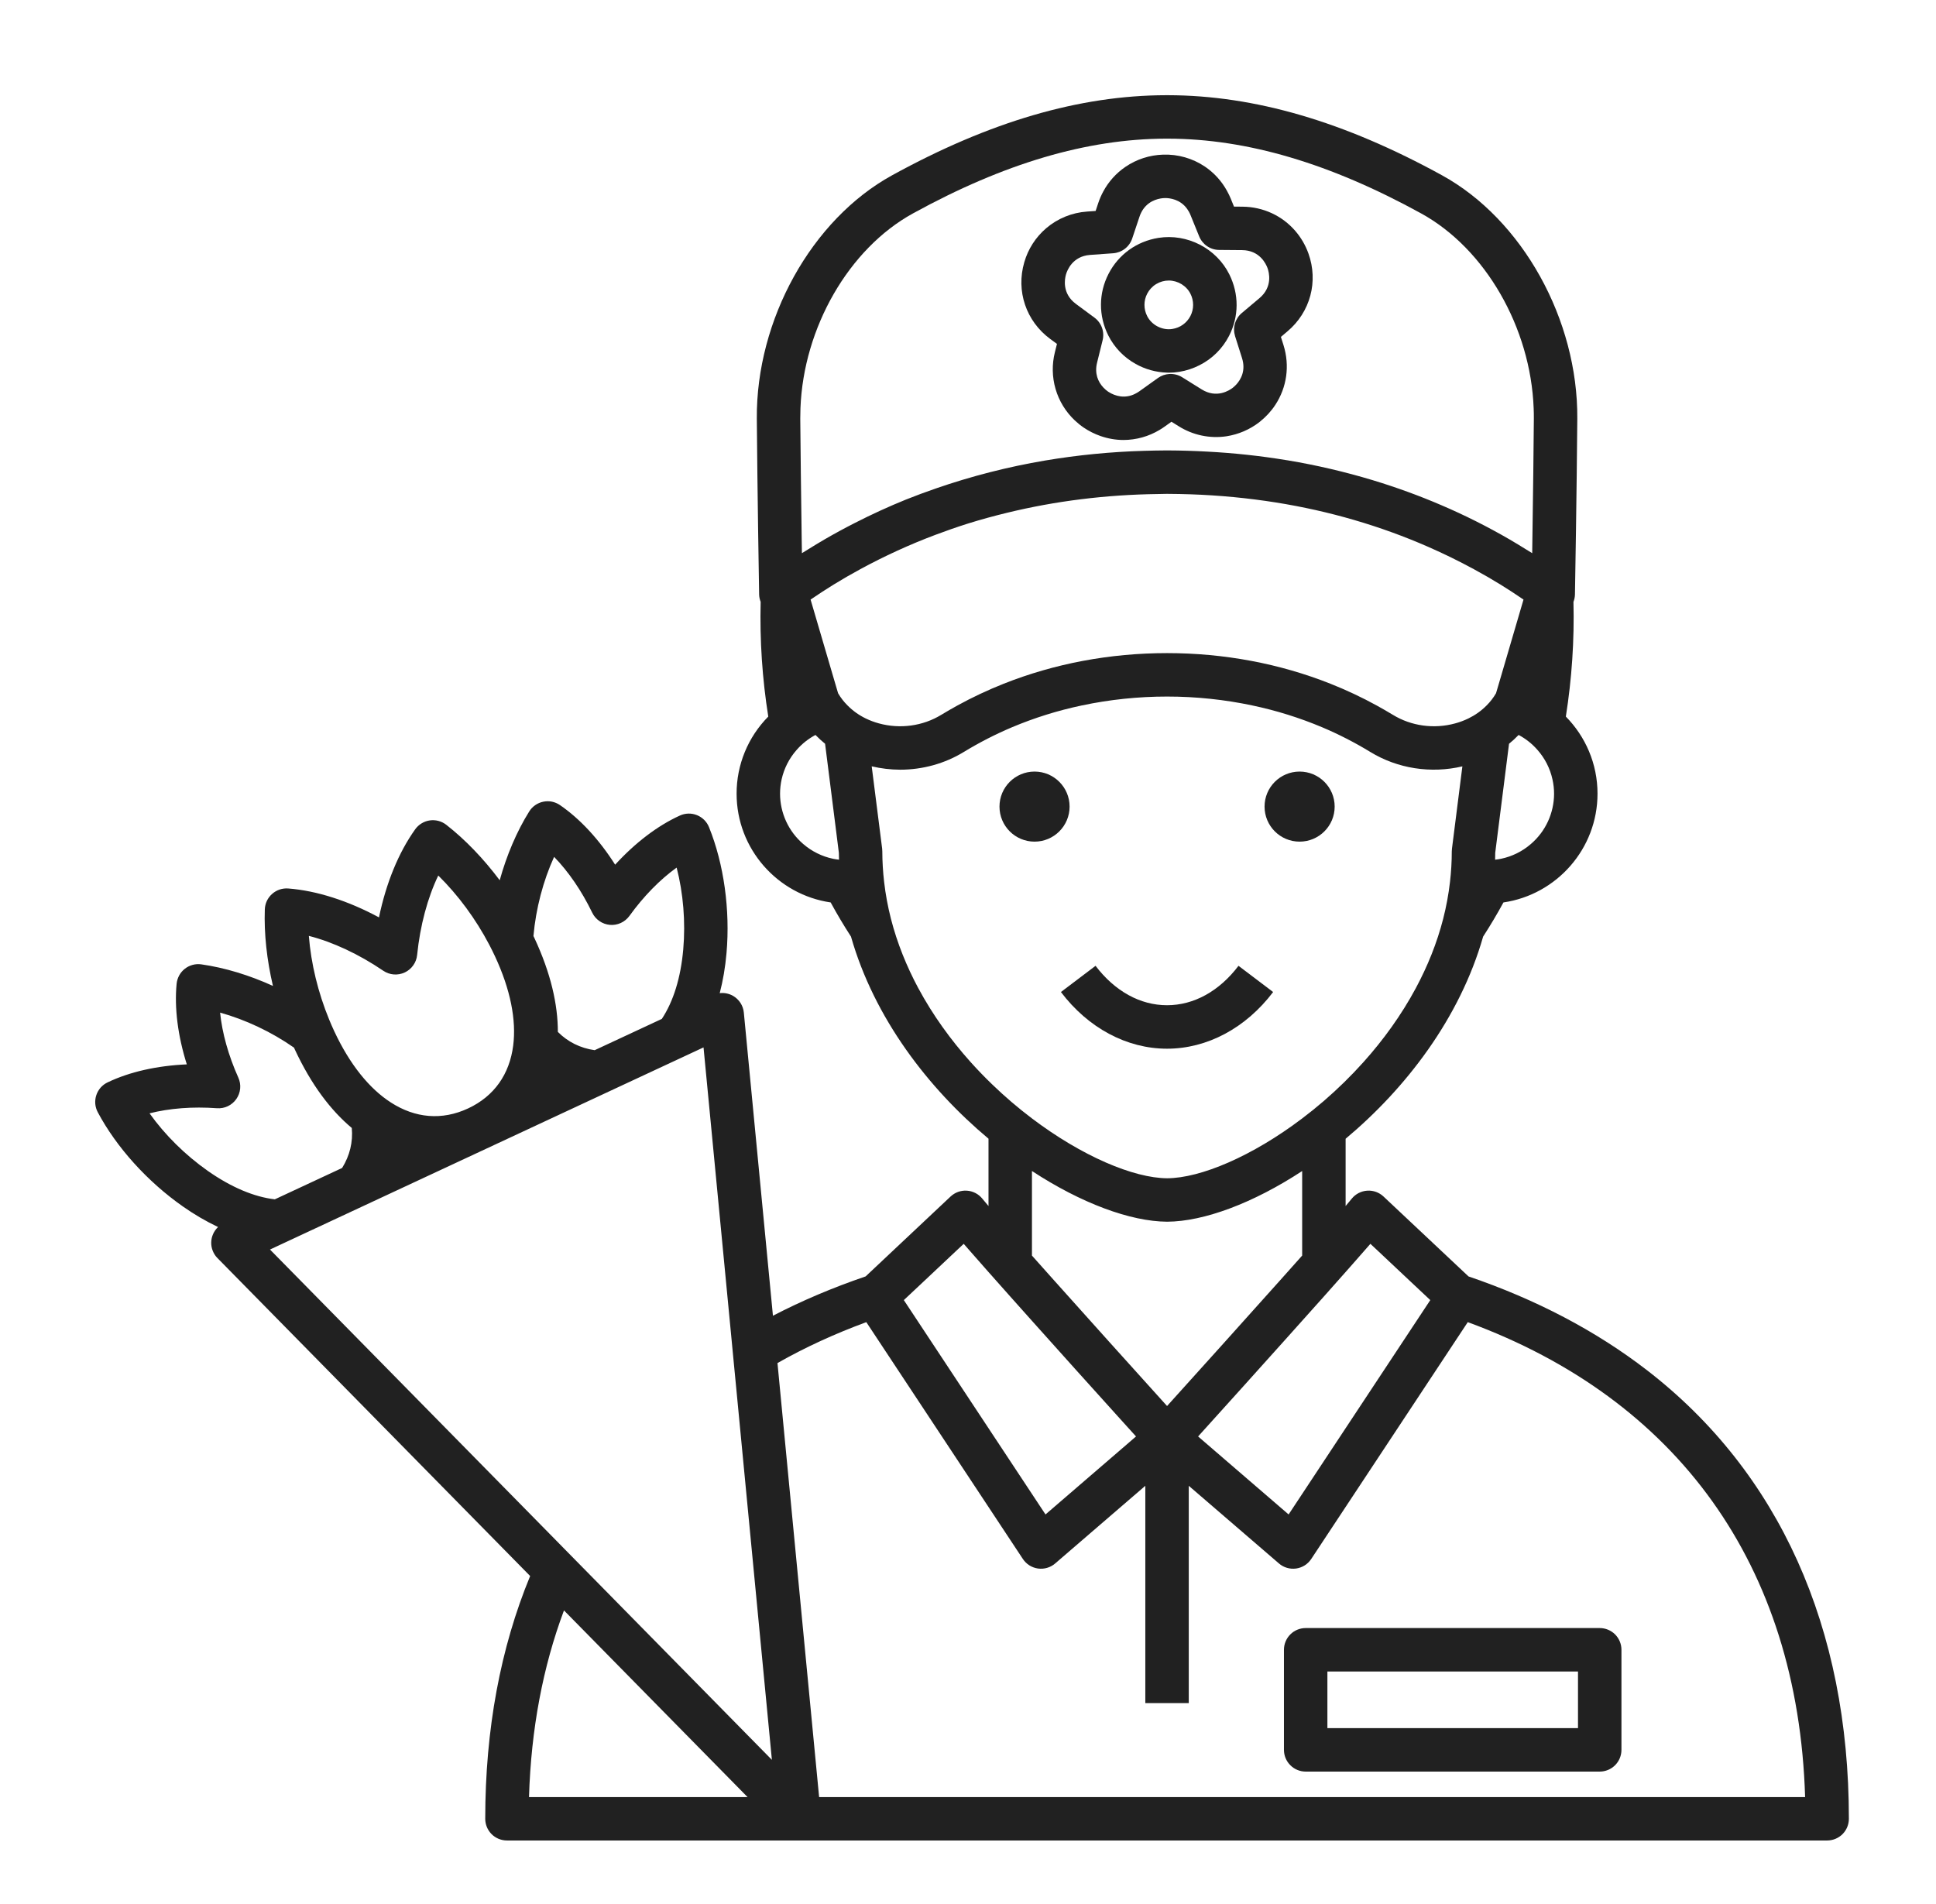 <svg width="61" height="60" viewBox="0 0 61 60" fill="none" xmlns="http://www.w3.org/2000/svg">
<path d="M51.897 43.181C50.286 41.937 48.395 40.947 46.27 40.223L43.592 37.705C43.524 37.641 43.443 37.591 43.354 37.559C43.266 37.528 43.171 37.514 43.077 37.521C42.983 37.527 42.892 37.553 42.808 37.596C42.725 37.639 42.651 37.699 42.592 37.772C42.543 37.833 42.477 37.911 42.398 38.005V35.885C44.293 34.3 45.997 32.087 46.731 29.514C46.958 29.163 47.172 28.804 47.371 28.438C49.045 28.194 50.335 26.75 50.335 25.01C50.335 24.065 49.953 23.207 49.337 22.581C49.526 21.386 49.607 20.176 49.577 18.966C49.605 18.894 49.622 18.816 49.624 18.736C49.629 18.543 49.681 15.4 49.698 13.196C49.721 10.071 47.969 6.917 45.437 5.525C42.357 3.832 39.533 3.006 36.802 3H36.741C34.011 3.006 31.187 3.832 28.107 5.525C25.574 6.917 23.822 10.071 23.846 13.196C23.863 15.368 23.914 18.537 23.919 18.736C23.921 18.816 23.939 18.894 23.967 18.966C23.937 20.176 24.017 21.386 24.207 22.581C23.567 23.227 23.208 24.101 23.209 25.01C23.209 26.75 24.499 28.194 26.173 28.438C26.374 28.808 26.588 29.167 26.813 29.514C27.547 32.087 29.251 34.298 31.146 35.883V38.005C31.08 37.928 31.015 37.851 30.952 37.773C30.892 37.7 30.819 37.639 30.735 37.596C30.651 37.553 30.56 37.527 30.466 37.521C30.372 37.514 30.278 37.528 30.189 37.559C30.101 37.591 30.02 37.641 29.951 37.705L27.274 40.223C26.244 40.574 25.269 40.987 24.354 41.462L23.437 31.91C23.427 31.801 23.39 31.696 23.331 31.604C23.271 31.512 23.191 31.436 23.096 31.381C22.968 31.309 22.822 31.279 22.677 31.297C22.78 30.904 22.852 30.482 22.891 30.035C23.01 28.675 22.809 27.228 22.34 26.067C22.306 25.981 22.254 25.903 22.189 25.838C22.123 25.773 22.045 25.721 21.96 25.687C21.874 25.653 21.782 25.636 21.69 25.638C21.597 25.641 21.506 25.661 21.422 25.7C20.721 26.018 20.017 26.555 19.382 27.248C18.878 26.455 18.278 25.805 17.642 25.369C17.566 25.317 17.48 25.281 17.39 25.262C17.299 25.244 17.206 25.245 17.116 25.264C17.025 25.282 16.94 25.32 16.864 25.372C16.788 25.425 16.724 25.492 16.675 25.571C16.28 26.203 15.964 26.951 15.745 27.739C15.241 27.065 14.666 26.464 14.061 25.991C13.988 25.934 13.905 25.893 13.815 25.869C13.726 25.845 13.633 25.84 13.542 25.853C13.45 25.866 13.363 25.898 13.284 25.946C13.205 25.994 13.136 26.057 13.083 26.132C12.559 26.864 12.166 27.826 11.941 28.909C10.968 28.385 9.978 28.067 9.081 27.998C8.989 27.991 8.896 28.003 8.809 28.032C8.722 28.062 8.641 28.109 8.572 28.171C8.503 28.232 8.448 28.307 8.408 28.39C8.369 28.474 8.347 28.565 8.344 28.657C8.317 29.424 8.408 30.25 8.6 31.069C7.856 30.73 7.079 30.493 6.342 30.389C6.25 30.376 6.157 30.382 6.068 30.406C5.979 30.43 5.896 30.472 5.823 30.529C5.751 30.586 5.69 30.657 5.646 30.738C5.602 30.82 5.574 30.909 5.565 31C5.491 31.768 5.604 32.645 5.886 33.541C4.948 33.582 4.084 33.776 3.389 34.109C3.305 34.149 3.231 34.205 3.17 34.274C3.109 34.344 3.063 34.425 3.034 34.513C3.005 34.6 2.995 34.693 3.002 34.785C3.01 34.877 3.037 34.966 3.08 35.048C3.668 36.154 4.647 37.238 5.766 38.021C6.115 38.267 6.485 38.483 6.871 38.667C6.804 38.729 6.751 38.804 6.714 38.888C6.677 38.971 6.657 39.06 6.655 39.152C6.653 39.243 6.67 39.333 6.704 39.418C6.737 39.502 6.787 39.58 6.851 39.644L16.704 49.664C15.769 51.928 15.289 54.496 15.289 57.314C15.289 57.495 15.361 57.669 15.489 57.798C15.617 57.926 15.792 57.998 15.973 57.998H57.571C57.752 57.998 57.926 57.926 58.055 57.798C58.183 57.669 58.255 57.495 58.255 57.314C58.255 51.282 56.057 46.395 51.897 43.181H51.897ZM16.668 56.63C16.733 54.482 17.108 52.516 17.77 50.748L23.554 56.63H16.668ZM6.835 34.923C6.954 34.932 7.072 34.91 7.179 34.859C7.286 34.808 7.378 34.73 7.446 34.633C7.514 34.536 7.556 34.423 7.567 34.305C7.578 34.187 7.559 34.068 7.51 33.96C7.197 33.263 6.999 32.55 6.935 31.91C7.735 32.132 8.553 32.517 9.264 33.014C9.273 33.034 9.282 33.055 9.291 33.075C9.814 34.196 10.43 34.998 11.084 35.545C11.125 35.986 11.022 36.414 10.78 36.805L8.659 37.794C8.007 37.718 7.288 37.416 6.551 36.9C5.839 36.4 5.195 35.763 4.712 35.084C5.335 34.925 6.073 34.867 6.835 34.923ZM12.077 30.591C12.175 30.657 12.289 30.698 12.407 30.707C12.525 30.716 12.644 30.695 12.752 30.645C12.859 30.595 12.951 30.518 13.02 30.421C13.089 30.325 13.131 30.212 13.143 30.094C13.237 29.164 13.473 28.29 13.809 27.59C14.431 28.201 14.992 28.961 15.419 29.777C15.481 29.895 15.54 30.015 15.596 30.135C16.086 31.185 16.272 32.148 16.17 32.948C16.055 33.848 15.575 34.544 14.749 34.929C13.923 35.314 13.082 35.235 12.319 34.744C11.639 34.308 11.022 33.546 10.532 32.497C10.476 32.376 10.422 32.254 10.372 32.131C10.021 31.279 9.799 30.361 9.731 29.492C10.483 29.684 11.305 30.066 12.077 30.591ZM19.217 29.145C19.335 29.155 19.453 29.134 19.561 29.085C19.669 29.035 19.762 28.959 19.832 28.863C20.278 28.244 20.797 27.715 21.32 27.34C21.528 28.146 21.604 29.049 21.528 29.916C21.449 30.815 21.216 31.559 20.853 32.108L18.737 33.094C18.282 33.028 17.889 32.832 17.577 32.518C17.578 31.665 17.36 30.677 16.837 29.557C16.827 29.536 16.817 29.516 16.808 29.496C16.884 28.632 17.114 27.758 17.459 27.002C17.908 27.463 18.328 28.073 18.66 28.761C18.712 28.868 18.79 28.959 18.888 29.026C18.985 29.094 19.099 29.134 19.217 29.145ZM8.924 39.181L11.688 37.892L18.99 34.487L21.749 33.201L22.167 33.006L23.05 42.207L23.123 42.972L23.2 43.769L24.321 55.457L18.354 49.389L17.818 48.844L17.322 48.339L8.507 39.376L8.924 39.181ZM25.809 56.63L24.497 42.953C25.364 42.461 26.298 42.031 27.296 41.664L32.229 49.127C32.283 49.208 32.353 49.277 32.435 49.329C32.518 49.381 32.61 49.414 32.706 49.428C32.803 49.441 32.901 49.434 32.994 49.406C33.087 49.379 33.173 49.332 33.247 49.268L36.087 46.821V53.669H37.456V46.821L40.297 49.268C40.37 49.332 40.457 49.379 40.55 49.406C40.643 49.434 40.742 49.441 40.838 49.428C40.934 49.414 41.026 49.381 41.109 49.329C41.191 49.277 41.261 49.208 41.315 49.127L46.247 41.664C52.838 44.084 56.653 49.304 56.876 56.63H25.809ZM30.097 39.447L30.365 39.196L30.51 39.362C30.667 39.542 30.843 39.742 31.035 39.959L31.146 40.085C31.374 40.343 31.602 40.599 31.831 40.856C32.052 41.104 32.282 41.361 32.515 41.622C33.42 42.634 34.328 43.644 35.238 44.651L35.794 45.266L35.575 45.455L32.942 47.724L28.644 41.22L28.478 40.969L29.096 40.389L30.097 39.447ZM24.578 25.011C24.578 24.855 24.596 24.704 24.628 24.558C24.705 24.213 24.869 23.893 25.103 23.629C25.27 23.438 25.471 23.279 25.694 23.16L25.703 23.169C25.796 23.264 25.893 23.354 25.997 23.438L26.202 25.058L26.431 26.873C26.432 26.946 26.434 27.018 26.436 27.091C26.373 27.084 26.31 27.074 26.247 27.062C25.9 26.989 25.577 26.829 25.309 26.597C25.08 26.401 24.896 26.158 24.77 25.884C24.644 25.61 24.578 25.312 24.578 25.011ZM36.8 4.369C39.295 4.375 41.904 5.146 44.777 6.725C46.803 7.838 48.228 10.328 48.323 12.864C48.327 12.971 48.33 13.078 48.329 13.186C48.324 13.768 48.318 14.35 48.311 14.931C48.301 15.765 48.29 16.598 48.277 17.432C48.213 17.391 48.147 17.352 48.082 17.312C47.911 17.205 47.739 17.101 47.565 16.999C46.872 16.597 46.156 16.237 45.42 15.922C44.713 15.618 43.989 15.355 43.253 15.132C42.375 14.867 41.481 14.658 40.577 14.507L40.543 14.502C39.713 14.365 38.875 14.275 38.035 14.231C37.624 14.208 37.213 14.196 36.802 14.194H36.741C36.515 14.195 36.289 14.2 36.064 14.206C35.011 14.236 33.962 14.338 32.924 14.513C31.756 14.711 30.606 15.005 29.486 15.393C29.17 15.502 28.857 15.618 28.546 15.742C28.001 15.963 27.466 16.208 26.942 16.476C26.616 16.641 26.295 16.816 25.979 16.999C25.805 17.1 25.633 17.205 25.462 17.312C25.397 17.352 25.331 17.39 25.267 17.432C25.264 17.291 25.262 17.142 25.26 16.986C25.251 16.37 25.241 15.651 25.233 14.931C25.226 14.329 25.219 13.726 25.215 13.186C25.215 13.078 25.217 12.971 25.221 12.864C25.316 10.329 26.741 7.838 28.766 6.725C31.64 5.146 34.249 4.375 36.742 4.369H36.8ZM48.966 25.011C48.966 25.312 48.9 25.61 48.774 25.884C48.648 26.158 48.464 26.401 48.235 26.597C47.967 26.829 47.644 26.989 47.296 27.062C47.234 27.075 47.171 27.084 47.108 27.091C47.11 27.019 47.112 26.946 47.112 26.873L47.342 25.058L47.547 23.438C47.651 23.354 47.748 23.264 47.84 23.169L47.85 23.16C48.073 23.279 48.274 23.438 48.441 23.629C48.675 23.893 48.839 24.213 48.915 24.558C48.948 24.704 48.966 24.855 48.966 25.011ZM41.922 21.547C40.323 20.912 38.576 20.581 36.772 20.581C34.968 20.581 33.221 20.912 31.622 21.547C31.124 21.745 30.638 21.973 30.168 22.231C29.996 22.326 29.826 22.423 29.659 22.525C29.079 22.88 28.362 22.979 27.694 22.796C27.549 22.757 27.409 22.704 27.275 22.639C27.063 22.536 26.87 22.398 26.705 22.231C26.589 22.116 26.489 21.987 26.407 21.846L26.324 21.565L25.54 18.894C25.779 18.731 26.021 18.573 26.267 18.421C26.541 18.253 26.819 18.092 27.102 17.939C27.865 17.524 28.655 17.162 29.468 16.856C29.808 16.728 30.151 16.608 30.497 16.499C30.902 16.372 31.314 16.26 31.73 16.159C33.251 15.788 34.844 15.589 36.487 15.568C36.573 15.567 36.657 15.563 36.742 15.563H36.801C37.04 15.564 37.278 15.569 37.516 15.577C38.415 15.608 39.312 15.693 40.201 15.834C41.884 16.102 43.493 16.572 44.999 17.232C45.49 17.447 45.972 17.683 46.443 17.939C46.725 18.092 47.002 18.252 47.276 18.42C47.523 18.572 47.764 18.731 48.003 18.894L47.22 21.565L47.137 21.846C47.055 21.987 46.955 22.117 46.839 22.232C46.673 22.399 46.481 22.536 46.269 22.639C46.135 22.704 45.995 22.757 45.85 22.796C45.182 22.979 44.465 22.88 43.886 22.525C43.718 22.423 43.548 22.326 43.376 22.231C42.906 21.973 42.42 21.745 41.922 21.547ZM28.934 31.14C28.566 30.453 28.269 29.722 28.072 28.954C27.974 28.571 27.902 28.182 27.857 27.79C27.82 27.471 27.801 27.15 27.8 26.829C27.8 26.8 27.799 26.772 27.795 26.743L27.466 24.149C27.76 24.218 28.06 24.254 28.362 24.255C29.068 24.255 29.768 24.064 30.373 23.693C30.859 23.397 31.366 23.137 31.89 22.916C32.596 22.619 33.329 22.39 34.078 22.232C34.964 22.044 35.867 21.95 36.772 21.95C37.692 21.95 38.595 22.047 39.466 22.232C40.215 22.39 40.948 22.619 41.654 22.916C42.178 23.137 42.685 23.397 43.171 23.693C44.033 24.221 45.084 24.384 46.077 24.15L45.749 26.743C45.745 26.772 45.743 26.8 45.743 26.829C45.743 27.15 45.724 27.471 45.687 27.79C45.642 28.182 45.57 28.571 45.472 28.954C45.275 29.722 44.978 30.453 44.61 31.139C44.154 31.989 43.587 32.771 42.961 33.469C42.572 33.903 42.155 34.311 41.713 34.693C41.491 34.884 41.263 35.068 41.029 35.245C39.453 36.438 37.831 37.124 36.776 37.13C35.717 37.124 34.093 36.437 32.515 35.244C32.076 34.912 31.658 34.555 31.263 34.173C31.028 33.947 30.802 33.713 30.584 33.47C29.958 32.772 29.391 31.99 28.934 31.139V31.14ZM43.447 39.447L44.448 40.389L45.066 40.969L44.9 41.22L40.602 47.724L37.953 45.441L37.75 45.266C38.239 44.725 38.727 44.184 39.215 43.642C40.05 42.715 40.882 41.786 41.713 40.856C41.979 40.557 42.245 40.258 42.509 39.959C42.733 39.705 42.957 39.451 43.179 39.196L43.447 39.447ZM36.776 38.499C37.935 38.492 39.484 37.915 41.029 36.902V39.566L40.899 39.712C40.721 39.912 40.535 40.12 40.345 40.333C39.157 41.661 37.966 42.985 36.772 44.307C35.578 42.985 34.386 41.661 33.199 40.333C33.009 40.12 32.823 39.912 32.645 39.712L32.515 39.566V36.901C34.062 37.914 35.613 38.492 36.776 38.499Z" fill="#212121"/>
<path d="M50.405 51.304H41.14C40.958 51.304 40.784 51.376 40.656 51.504C40.527 51.633 40.455 51.807 40.455 51.988V55.142C40.455 55.324 40.527 55.498 40.656 55.626C40.784 55.755 40.958 55.827 41.14 55.827H50.405C50.586 55.827 50.76 55.755 50.889 55.626C51.017 55.498 51.089 55.324 51.089 55.142V51.988C51.089 51.807 51.017 51.633 50.889 51.504C50.76 51.376 50.586 51.304 50.405 51.304ZM49.72 54.458H41.824V52.673H49.72V54.458Z" fill="#212121"/>
<path d="M32.597 26.522C33.206 26.522 33.701 26.028 33.701 25.418C33.701 24.808 33.206 24.314 32.597 24.314C31.987 24.314 31.492 24.808 31.492 25.418C31.492 26.028 31.987 26.522 32.597 26.522Z" fill="#212121"/>
<path d="M40.948 26.522C41.558 26.522 42.053 26.028 42.053 25.418C42.053 24.808 41.558 24.314 40.948 24.314C40.338 24.314 39.844 24.808 39.844 25.418C39.844 26.028 40.338 26.522 40.948 26.522Z" fill="#212121"/>
<path d="M36.771 33.047C38.037 33.047 39.255 32.396 40.114 31.261L39.023 30.435C38.416 31.236 37.616 31.677 36.771 31.677C35.926 31.677 35.126 31.236 34.519 30.435L33.428 31.261C34.287 32.396 35.505 33.047 36.771 33.047ZM33.086 10.678L33.303 10.837L33.238 11.098C33.142 11.48 33.149 11.88 33.259 12.258C33.369 12.636 33.578 12.977 33.864 13.247C33.951 13.329 34.045 13.406 34.148 13.476C34.311 13.586 34.488 13.675 34.674 13.74C34.91 13.822 35.154 13.865 35.399 13.865C35.798 13.864 36.19 13.755 36.532 13.55C36.586 13.518 36.64 13.484 36.692 13.446L36.911 13.29L37.139 13.432C37.587 13.714 38.122 13.826 38.645 13.748C39.023 13.689 39.379 13.536 39.681 13.302C39.69 13.295 39.698 13.287 39.707 13.28C39.892 13.132 40.054 12.956 40.184 12.757C40.543 12.211 40.646 11.528 40.44 10.873L40.359 10.617L40.564 10.443C41.285 9.837 41.545 8.872 41.226 7.986C41.132 7.725 40.991 7.483 40.809 7.273C40.401 6.802 39.807 6.519 39.15 6.513L38.881 6.511L38.78 6.262C38.746 6.179 38.706 6.097 38.662 6.018C38.494 5.709 38.254 5.445 37.962 5.248C37.574 4.988 37.114 4.857 36.647 4.873C36.222 4.886 35.81 5.019 35.459 5.259C35.167 5.458 34.928 5.725 34.761 6.036C34.7 6.149 34.648 6.268 34.606 6.393L34.521 6.648L34.252 6.667C33.777 6.699 33.324 6.884 32.962 7.193C32.632 7.476 32.392 7.849 32.273 8.266C32.009 9.171 32.329 10.117 33.086 10.678ZM35.674 7.515L35.904 6.827C35.935 6.734 35.976 6.657 36.021 6.591C36.236 6.284 36.575 6.245 36.69 6.242L36.715 6.241C36.853 6.241 37.186 6.277 37.404 6.582C37.444 6.638 37.481 6.702 37.511 6.777L37.784 7.449C37.835 7.574 37.922 7.682 38.034 7.758C38.146 7.834 38.278 7.875 38.413 7.876L39.138 7.882C39.693 7.887 39.89 8.318 39.938 8.449C39.986 8.581 40.107 9.039 39.683 9.396L39.128 9.863C39.024 9.95 38.949 10.066 38.911 10.196C38.873 10.326 38.875 10.464 38.915 10.593L39.134 11.285C39.26 11.684 39.092 11.964 38.955 12.115C38.92 12.153 38.882 12.188 38.842 12.22C38.731 12.306 38.333 12.563 37.863 12.271L37.247 11.887C37.127 11.812 36.986 11.777 36.845 11.785C36.716 11.792 36.592 11.836 36.487 11.91L35.897 12.332C35.854 12.362 35.809 12.389 35.761 12.412C35.621 12.483 35.462 12.511 35.306 12.491C35.167 12.472 35.034 12.421 34.917 12.343C34.809 12.269 34.719 12.173 34.651 12.062C34.617 12.005 34.59 11.944 34.571 11.881C34.534 11.755 34.523 11.604 34.567 11.428L34.741 10.724C34.774 10.592 34.767 10.454 34.721 10.327C34.675 10.2 34.593 10.089 34.484 10.009L33.9 9.577C33.455 9.247 33.548 8.783 33.587 8.649C33.626 8.514 33.797 8.072 34.349 8.033L35.073 7.981C35.208 7.971 35.337 7.922 35.444 7.839C35.551 7.756 35.631 7.644 35.674 7.515Z" fill="#212121"/>
<path d="M34.919 10.569C35.11 10.948 35.411 11.262 35.782 11.468C36.083 11.637 36.419 11.731 36.764 11.742C36.785 11.742 36.806 11.744 36.827 11.744C36.935 11.744 37.044 11.736 37.154 11.718C37.377 11.682 37.593 11.611 37.795 11.508C38.195 11.307 38.521 10.983 38.725 10.585C39.04 9.973 39.043 9.267 38.734 8.646C38.325 7.825 37.406 7.352 36.5 7.496C35.815 7.606 35.242 8.019 34.928 8.63C34.613 9.242 34.61 9.948 34.919 10.569ZM36.145 9.257C36.209 9.132 36.307 9.026 36.427 8.953C36.548 8.879 36.686 8.84 36.827 8.84C37.107 8.84 37.382 9.003 37.509 9.257C37.564 9.365 37.593 9.486 37.593 9.608C37.593 9.729 37.564 9.85 37.508 9.958C37.452 10.066 37.371 10.16 37.272 10.231C37.173 10.302 37.058 10.348 36.938 10.366C36.621 10.417 36.287 10.245 36.144 9.958C36.089 9.85 36.06 9.729 36.06 9.607C36.06 9.485 36.089 9.365 36.145 9.257Z" fill="#212121"/>
</svg>

